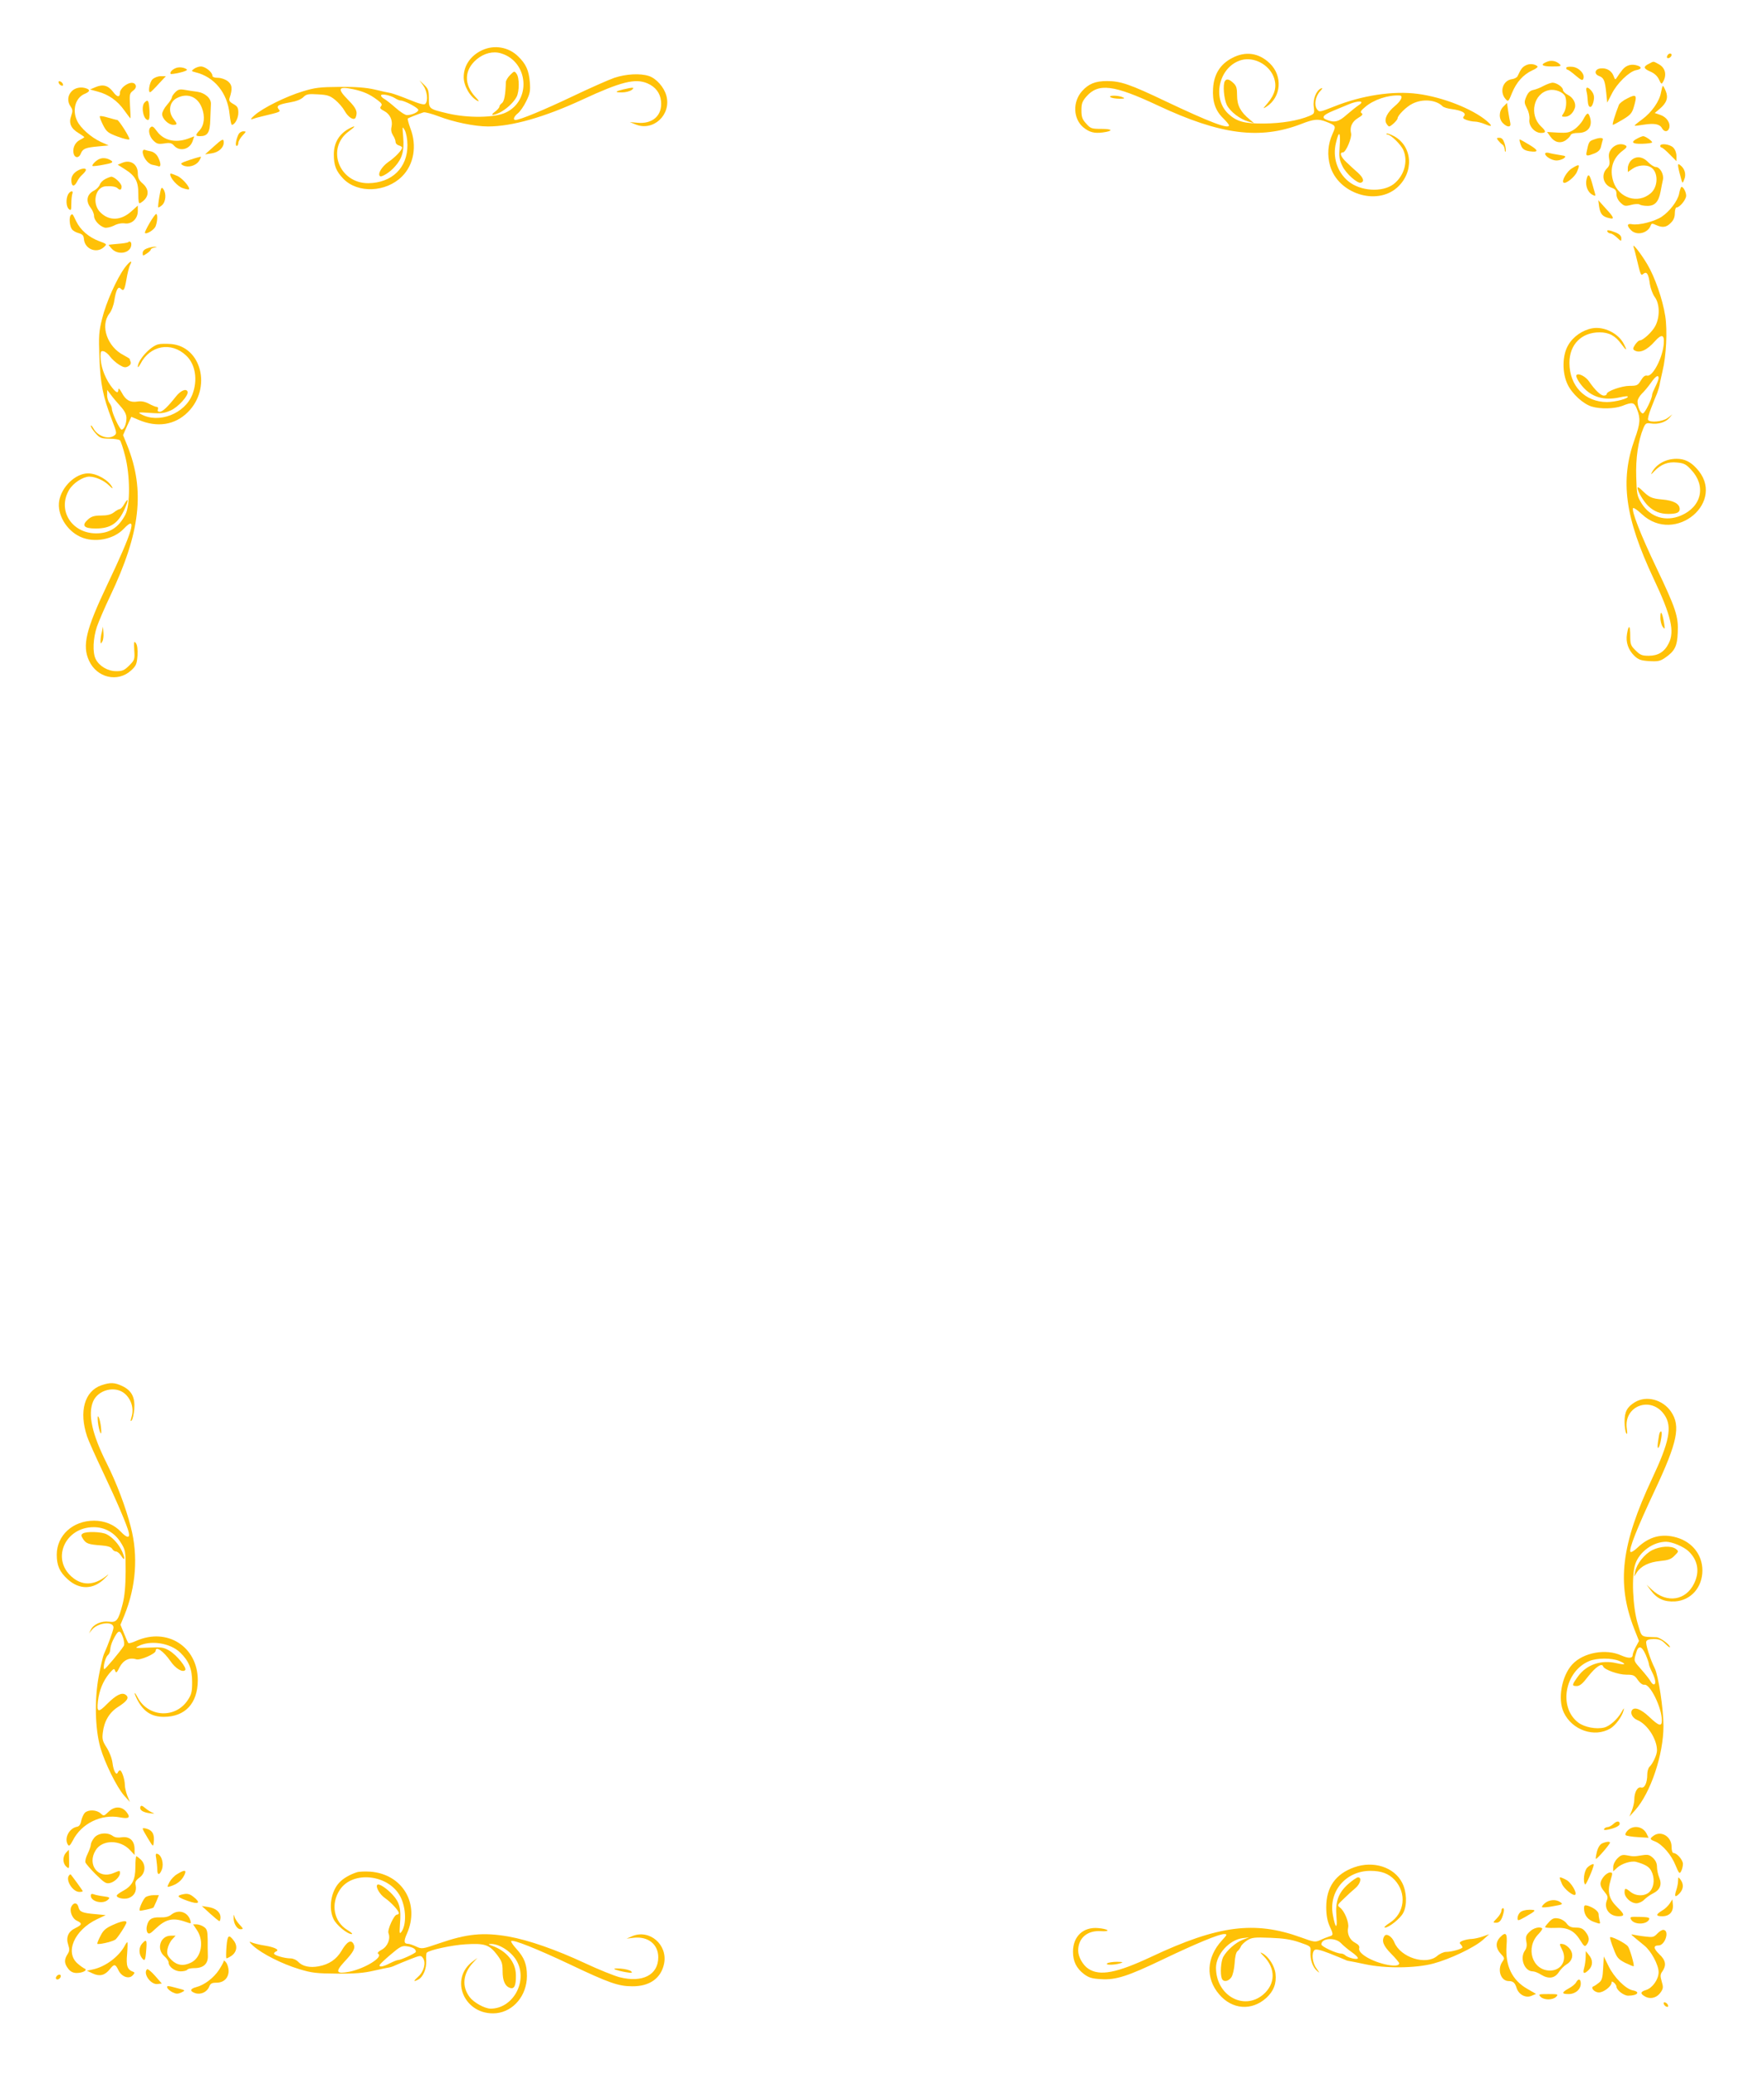 <?xml version="1.0" standalone="no"?>
<!DOCTYPE svg PUBLIC "-//W3C//DTD SVG 20010904//EN"
 "http://www.w3.org/TR/2001/REC-SVG-20010904/DTD/svg10.dtd">
<svg version="1.0" xmlns="http://www.w3.org/2000/svg"
 width="1088pt" height="1280pt" viewBox="0 0 1088 1280"
 preserveAspectRatio="xMidYMid meet">
<g transform="translate(0,1280) scale(0.1,-0.1)"
fill="#ffc107" stroke="none">
<path d="M2975 12491 c-72 -33 -115 -95 -115 -167 0 -54 40 -123 85 -146 13
-7 9 1 -12 23 -73 78 -71 167 7 233 46 38 101 52 150 37 170 -51 189 -292 28
-366 -69 -32 -232 -34 -355 -5 -118 28 -118 28 -118 94 0 48 -4 59 -29 83
l-29 28 24 -33 c24 -34 31 -94 12 -113 -7 -7 -36 0 -99 26 -49 20 -100 38
-114 41 -14 2 -59 12 -100 22 -53 12 -116 17 -215 16 -122 -1 -151 -4 -229
-28 -102 -31 -244 -101 -296 -147 -22 -19 -27 -28 -15 -24 11 4 38 12 60 17
117 28 117 28 104 44 -17 21 -2 30 72 43 36 6 66 18 79 31 19 19 31 22 91 18
58 -3 74 -8 106 -34 21 -17 47 -47 58 -67 23 -42 60 -64 69 -41 13 34 4 56
-44 105 -72 73 -66 88 28 69 63 -14 101 -30 150 -67 26 -19 31 -28 22 -38 -9
-11 -5 -17 20 -30 36 -19 53 -57 45 -97 -5 -19 -1 -37 9 -53 9 -13 16 -32 16
-41 0 -9 9 -18 20 -21 11 -3 20 -9 20 -13 0 -16 -43 -61 -86 -90 -39 -28 -66
-72 -51 -86 9 -10 64 24 94 60 44 49 57 96 50 180 -6 69 -6 70 10 42 9 -18 16
-55 16 -91 1 -139 -95 -233 -241 -235 -182 -1 -263 217 -119 321 41 30 43 38
4 18 -65 -34 -98 -89 -98 -162 0 -68 14 -103 59 -150 89 -91 262 -84 361 14
74 73 94 190 52 298 -11 30 -18 57 -16 60 5 4 60 26 97 38 9 3 52 -9 95 -25
91 -35 221 -62 303 -62 148 0 348 57 583 166 237 110 325 132 400 100 49 -21
79 -59 84 -109 10 -88 -51 -144 -147 -134 l-45 4 34 -14 c110 -46 223 59 191
177 -14 52 -62 106 -107 121 -54 18 -142 13 -214 -11 -35 -12 -152 -64 -259
-115 -174 -83 -324 -145 -351 -145 -17 0 -9 22 15 41 14 11 37 44 52 75 23 47
26 63 22 117 -6 73 -24 113 -73 160 -58 57 -146 72 -220 38z m-538 -297 c12
-8 27 -14 34 -14 23 0 109 -45 109 -58 0 -14 -40 -32 -70 -32 -11 0 -42 20
-70 45 -27 24 -59 49 -70 55 -11 6 -20 15 -20 21 0 13 57 2 87 -17z"/>
<path d="M7599 12442 c-73 -38 -112 -100 -117 -188 -5 -80 14 -137 63 -184 19
-19 35 -38 35 -43 0 -26 -120 20 -390 148 -220 105 -278 125 -362 125 -73 0
-114 -17 -155 -63 -58 -66 -54 -169 8 -222 38 -31 68 -39 121 -32 66 9 62 22
-8 22 -61 0 -68 2 -95 33 -24 26 -29 41 -29 82 0 41 5 55 31 85 74 84 168 72
439 -55 387 -182 631 -213 885 -115 79 31 105 33 155 14 60 -24 61 -25 39 -74
-30 -67 -34 -132 -15 -199 50 -170 284 -246 412 -134 106 93 98 253 -16 317
-23 12 -44 20 -47 17 -4 -3 -1 -6 5 -6 20 0 85 -64 98 -97 30 -70 4 -159 -61
-209 -69 -52 -204 -44 -279 18 -68 56 -98 148 -76 237 18 78 29 70 23 -18 -5
-69 -3 -85 17 -126 22 -46 93 -109 114 -102 22 7 16 29 -17 60 -20 17 -52 47
-71 65 -36 33 -47 62 -23 62 18 0 57 92 50 118 -9 38 6 72 43 94 27 16 32 23
22 30 -10 6 -5 16 22 38 52 45 142 75 212 71 25 -1 11 -32 -30 -66 -45 -38
-66 -79 -52 -105 6 -11 14 -20 18 -20 11 0 52 39 52 50 0 18 54 72 91 90 62
32 146 25 186 -15 6 -7 32 -15 58 -18 63 -9 90 -24 75 -43 -10 -11 -7 -16 15
-24 14 -5 37 -10 51 -10 14 0 41 -7 61 -15 47 -20 51 -14 13 19 -89 75 -272
147 -426 167 -151 20 -344 -9 -518 -79 -86 -34 -89 -35 -103 -16 -19 26 -10
80 19 111 15 16 17 22 7 18 -30 -11 -53 -68 -46 -114 5 -41 4 -43 -29 -57 -68
-28 -168 -45 -278 -46 -122 -1 -168 12 -220 60 -104 98 -56 294 82 332 78 20
168 -28 198 -105 21 -57 9 -106 -39 -163 -28 -32 -29 -35 -7 -21 93 59 103
191 21 269 -67 64 -149 76 -232 32z m781 -291 c-14 -9 -46 -35 -73 -58 -49
-44 -75 -51 -122 -33 -38 14 -27 30 41 58 32 13 73 30 89 37 63 27 108 24 65
-4z"/>
<path d="M10285 12459 c-4 -6 -5 -13 -2 -16 7 -7 27 6 27 18 0 12 -17 12 -25
-2z"/>
<path d="M9544 12420 c-47 -18 -36 -30 28 -30 54 0 60 2 48 14 -21 20 -51 26
-76 16z"/>
<path d="M10171 12407 c-37 -18 -35 -30 7 -48 24 -10 44 -27 54 -49 15 -31 16
-32 27 -12 23 43 11 86 -30 107 -33 18 -28 18 -58 2z"/>
<path d="M9411 12397 c-22 -11 -30 -22 -51 -67 -4 -8 -19 -16 -33 -18 -58 -7
-81 -79 -40 -124 15 -17 18 -14 39 39 27 66 70 114 125 139 22 9 36 21 32 25
-17 15 -49 18 -72 6z"/>
<path d="M10008 12371 c-12 -15 -28 -37 -34 -47 -11 -18 -13 -17 -22 8 -13 33
-44 50 -80 46 -36 -4 -42 -35 -9 -47 29 -11 36 -27 44 -104 l6 -60 28 54 c32
65 107 137 149 146 33 6 39 17 14 27 -37 14 -72 6 -96 -23z"/>
<path d="M1084 12380 c-23 -9 -39 -28 -31 -36 2 -2 27 1 56 8 28 6 48 15 44
19 -15 13 -48 18 -69 9z"/>
<path d="M1196 12375 c-17 -13 -17 -14 10 -21 116 -28 197 -127 210 -258 4
-36 10 -66 14 -66 18 0 40 40 40 74 0 31 -5 40 -30 54 -24 13 -29 22 -24 37
19 59 16 82 -11 104 -16 12 -42 21 -61 21 -22 0 -34 5 -34 13 0 22 -44 57 -71
57 -13 0 -32 -7 -43 -15z"/>
<path d="M9660 12381 c0 -6 4 -11 8 -11 5 0 27 -16 50 -36 36 -30 43 -33 48
-19 11 28 -28 70 -69 73 -22 2 -37 -1 -37 -7z"/>
<path d="M3146 12337 c-14 -14 -26 -34 -26 -44 -2 -77 -10 -118 -24 -129 -9
-6 -16 -16 -16 -22 0 -6 -12 -20 -27 -31 -33 -24 -15 -27 30 -5 41 21 85 62
103 96 18 34 18 119 0 143 -13 18 -14 18 -40 -8z"/>
<path d="M940 12310 c-19 -19 -29 -86 -12 -78 4 2 27 24 51 51 l44 47 -32 0
c-18 0 -40 -9 -51 -20z"/>
<path d="M7555 12300 c-14 -22 -6 -111 12 -148 22 -42 81 -87 133 -102 l35
-10 -27 23 c-56 45 -78 87 -78 147 0 46 -4 61 -23 78 -25 24 -42 28 -52 12z"/>
<path d="M362 12289 c2 -7 10 -15 17 -17 8 -3 12 1 9 9 -2 7 -10 15 -17 17 -8
3 -12 -1 -9 -9z"/>
<path d="M766 12269 c-14 -11 -26 -29 -26 -39 0 -33 -17 -31 -43 4 -31 40 -63
48 -109 28 l-33 -14 48 -13 c67 -18 121 -56 163 -115 20 -28 37 -50 38 -50 2
0 1 34 -2 76 -4 71 -3 78 18 94 15 11 21 23 17 34 -9 22 -39 20 -71 -5z"/>
<path d="M9520 12270 c-19 -11 -48 -22 -63 -25 -20 -4 -32 -16 -43 -41 -14
-33 -13 -39 4 -73 12 -22 17 -48 15 -68 -6 -39 32 -83 72 -83 32 0 32 10 0 40
-76 72 -46 206 50 224 38 8 88 -13 99 -39 11 -30 6 -80 -10 -103 -14 -21 -14
-22 9 -22 25 0 49 21 60 53 10 27 -9 65 -43 82 -16 8 -30 22 -30 30 0 18 -39
45 -65 45 -11 -1 -36 -10 -55 -20z"/>
<path d="M10245 12231 c-9 -55 -57 -123 -116 -167 -28 -20 -49 -38 -47 -39 2
-2 27 1 57 6 65 10 98 4 112 -22 13 -24 36 -24 44 0 10 31 -15 69 -54 82 l-35
12 31 26 c43 36 54 69 37 109 -7 18 -15 32 -18 32 -2 0 -7 -18 -11 -39z"/>
<path d="M442 12237 c-26 -27 -28 -64 -6 -95 13 -19 13 -28 3 -57 -16 -44 -2
-78 46 -106 19 -12 35 -23 35 -25 0 -2 -13 -10 -29 -18 -30 -16 -46 -54 -36
-87 9 -26 34 -24 44 5 12 29 29 36 108 43 l63 6 -49 22 c-61 29 -124 85 -145
129 -32 67 -11 143 46 167 31 13 36 24 12 33 -33 13 -71 5 -92 -17z"/>
<path d="M3846 12249 c-54 -13 -57 -19 -10 -19 22 0 49 7 60 15 22 17 10 18
-50 4z"/>
<path d="M9785 12237 c4 -13 7 -40 8 -60 2 -44 23 -50 34 -9 9 34 5 52 -14 75
-22 24 -34 21 -28 -6z"/>
<path d="M1081 12231 c-12 -12 -21 -26 -21 -32 0 -6 -13 -27 -30 -46 -16 -18
-30 -44 -30 -57 0 -28 39 -66 68 -66 27 0 27 5 2 37 -35 45 -25 105 21 128 64
34 128 9 154 -60 21 -53 15 -108 -15 -140 -26 -28 -25 -35 3 -35 48 0 62 22
64 102 2 40 3 83 4 96 2 35 -36 69 -84 76 -23 3 -58 8 -79 12 -29 5 -40 2 -57
-15z"/>
<path d="M10039 12194 c-26 -12 -50 -31 -54 -41 -23 -58 -43 -123 -37 -123 4
0 32 15 62 33 46 28 56 39 67 77 22 74 16 82 -38 54z"/>
<path d="M6850 12200 c8 -5 33 -9 55 -9 31 0 36 2 20 9 -29 13 -94 13 -75 0z"/>
<path d="M892 12168 c-24 -24 -8 -108 21 -108 8 0 11 18 9 60 -4 61 -9 69 -30
48z"/>
<path d="M9272 12142 c-28 -28 -29 -75 -2 -102 28 -28 52 -26 45 3 -3 12 -9
45 -13 72 l-7 50 -23 -23z"/>
<path d="M9765 12063 c-11 -21 -36 -48 -55 -61 -30 -20 -44 -23 -102 -20 l-66
4 20 -28 c25 -36 61 -45 94 -24 14 10 28 24 31 32 3 9 20 14 48 14 62 0 92 45
69 104 -9 24 -17 20 -39 -21z"/>
<path d="M616 12083 c-3 -3 6 -27 19 -53 22 -43 30 -50 92 -73 37 -14 69 -21
71 -16 4 10 -65 119 -75 119 -5 0 -29 7 -55 14 -25 8 -49 12 -52 9z"/>
<path d="M927 12013 c-15 -14 -6 -55 18 -79 22 -22 31 -24 68 -19 35 6 46 3
61 -14 35 -38 96 -23 114 28 l10 30 -40 -15 c-77 -27 -148 -10 -189 45 -23 32
-31 36 -42 24z"/>
<path d="M1472 11973 c-16 -31 -23 -73 -12 -73 5 0 10 8 10 18 0 9 11 30 25
45 24 25 25 27 6 27 -11 0 -24 -8 -29 -17z"/>
<path d="M10101 11947 c-46 -23 -36 -36 28 -34 34 1 61 5 61 9 0 9 -42 38 -55
38 -5 0 -21 -6 -34 -13z"/>
<path d="M9241 11933 c8 -10 20 -22 27 -26 6 -4 12 -18 13 -30 0 -12 3 -16 6
-10 2 7 -1 29 -7 48 -8 25 -17 35 -32 35 -18 0 -19 -2 -7 -17z"/>
<path d="M9827 11938 c-26 -9 -29 -15 -42 -80 -4 -22 5 -22 50 -4 24 10 36 23
40 43 4 15 8 34 11 41 4 14 -20 15 -59 0z"/>
<path d="M1315 11893 l-50 -45 40 6 c43 6 75 35 75 67 0 27 -9 23 -65 -28z"/>
<path d="M9376 11918 c10 -35 22 -45 57 -51 58 -8 58 5 1 39 -31 19 -58 34
-61 34 -2 0 -1 -10 3 -22z"/>
<path d="M9940 11883 c-16 -21 -20 -35 -15 -64 5 -30 2 -42 -14 -58 -38 -38
-23 -101 29 -119 24 -9 30 -17 30 -40 0 -18 10 -38 25 -52 23 -22 29 -23 65
-14 21 6 45 7 52 3 7 -5 29 -9 49 -9 46 0 69 25 81 88 5 26 11 59 15 75 6 33
-19 77 -45 77 -10 0 -31 14 -47 30 -34 36 -76 39 -105 10 -11 -11 -20 -32 -20
-46 l0 -25 29 20 c31 22 81 27 110 11 50 -26 51 -122 1 -163 -78 -66 -195 -30
-229 72 -25 77 -5 145 58 192 22 16 28 25 19 31 -27 17 -66 8 -88 -19z"/>
<path d="M10240 11900 c0 -5 4 -10 8 -10 5 0 28 -19 50 -42 l42 -42 0 32 c0
19 -8 40 -20 52 -21 21 -80 28 -80 10z"/>
<path d="M880 11864 c0 -31 31 -74 58 -80 15 -3 33 -7 40 -10 16 -5 15 21 -3
56 -9 18 -26 32 -43 36 -15 3 -33 7 -39 10 -7 2 -13 -3 -13 -12z"/>
<path d="M9530 11852 c0 -17 42 -42 70 -42 15 0 34 6 45 13 16 13 14 15 -26
21 -24 4 -54 9 -66 13 -13 3 -23 1 -23 -5z"/>
<path d="M1171 11814 c-59 -20 -62 -23 -42 -34 31 -16 78 -3 98 26 9 14 14 26
12 27 -2 1 -33 -7 -68 -19z"/>
<path d="M615 11820 c-22 -8 -51 -38 -44 -44 2 -2 33 1 68 8 49 9 60 14 50 23
-22 17 -52 22 -74 13z"/>
<path d="M755 11796 l-29 -12 46 -29 c63 -40 82 -75 81 -152 0 -44 3 -61 11
-56 55 31 62 81 16 121 -23 20 -30 35 -30 63 0 55 -44 86 -95 65z"/>
<path d="M10350 11779 c0 -8 6 -36 14 -64 13 -50 13 -50 24 -22 13 30 4 65
-22 86 -13 11 -16 11 -16 0z"/>
<path d="M9694 11761 c-29 -18 -63 -75 -51 -87 12 -12 69 33 83 65 21 50 17
52 -32 22z"/>
<path d="M466 11739 c-17 -14 -26 -30 -26 -49 0 -40 16 -46 34 -13 7 16 23 37
35 47 12 11 21 23 21 28 0 15 -37 8 -64 -13z"/>
<path d="M1050 11724 c0 -24 46 -74 76 -84 19 -7 37 -10 39 -8 11 10 -42 71
-72 83 -40 17 -43 17 -43 9z"/>
<path d="M9785 11692 c-8 -37 8 -78 36 -93 19 -10 21 -9 17 7 -3 11 -12 40
-19 67 -15 54 -25 59 -34 19z"/>
<path d="M648 11695 c-15 -8 -30 -24 -33 -35 -4 -11 -19 -27 -34 -35 -46 -23
-54 -66 -21 -108 11 -14 20 -36 20 -49 0 -26 32 -62 65 -72 12 -3 36 2 57 12
22 12 48 17 68 14 43 -6 80 29 80 76 l0 34 -39 -35 c-65 -59 -138 -61 -192 -7
-54 53 -32 158 34 161 36 2 61 -2 72 -12 15 -15 25 -10 25 10 0 20 -44 61 -64
61 -6 -1 -23 -7 -38 -15z"/>
<path d="M983 11588 c-6 -35 -9 -65 -7 -67 2 -2 13 4 24 14 23 21 27 72 7 99
-11 15 -14 10 -24 -46z"/>
<path d="M10368 11644 c-3 -5 -9 -23 -12 -41 -10 -44 -58 -107 -107 -140 -44
-29 -141 -54 -183 -46 -31 6 -34 -9 -6 -37 36 -36 106 -18 122 31 4 11 10 12
32 1 40 -18 64 -15 91 13 17 16 25 35 25 60 0 19 5 35 10 35 20 0 60 49 60 73
0 26 -24 65 -32 51z"/>
<path d="M420 11601 c-15 -29 -12 -77 5 -91 13 -11 15 -6 15 33 0 25 3 52 6
61 9 23 -13 20 -26 -3z"/>
<path d="M9863 11526 c7 -46 21 -62 60 -71 37 -10 34 2 -20 60 l-45 50 5 -39z"/>
<path d="M437 11473 c-12 -11 -8 -68 6 -86 6 -10 26 -21 42 -25 24 -7 31 -14
33 -39 6 -60 78 -88 122 -48 21 19 21 19 -27 37 -65 24 -117 69 -143 123 -23
48 -23 48 -33 38z"/>
<path d="M922 11423 c-18 -31 -31 -58 -28 -60 10 -10 58 20 66 42 12 31 13 75
3 75 -5 -1 -23 -26 -41 -57z"/>
<path d="M9915 11370 c3 -5 12 -10 18 -10 7 0 25 -11 40 -25 26 -25 27 -25 27
-5 0 15 -11 26 -35 36 -40 16 -59 18 -50 4z"/>
<path d="M789 11305 c-3 -2 -30 -7 -60 -9 -30 -3 -56 -5 -58 -6 -3 0 6 -11 19
-25 41 -43 120 -25 120 28 0 16 -11 22 -21 12z"/>
<path d="M10076 11275 c4 -11 11 -38 16 -60 28 -117 28 -117 44 -104 21 17 32
-1 40 -63 4 -26 17 -62 30 -80 31 -41 33 -122 4 -178 -19 -37 -76 -90 -97 -90
-6 0 -18 -12 -28 -26 -14 -22 -15 -28 -4 -35 32 -20 78 1 126 56 41 46 59 42
55 -12 -5 -87 -69 -209 -103 -200 -13 3 -24 -6 -38 -29 -19 -31 -24 -34 -69
-34 -50 0 -142 -33 -142 -50 0 -6 -8 -10 -18 -10 -19 0 -54 33 -91 87 -20 30
-64 53 -77 40 -10 -10 25 -64 60 -95 55 -48 125 -62 211 -42 22 5 41 7 44 5
11 -12 -75 -35 -127 -35 -136 0 -232 99 -232 242 0 113 74 188 186 188 58 0
97 -21 134 -72 32 -44 39 -44 15 1 -33 65 -122 109 -194 96 -60 -11 -118 -51
-148 -103 -38 -63 -39 -172 -4 -244 28 -58 96 -120 149 -136 54 -16 139 -14
187 4 65 26 75 23 92 -21 22 -56 20 -88 -15 -185 -91 -254 -60 -482 117 -859
109 -230 131 -327 93 -400 -26 -52 -65 -76 -123 -76 -42 0 -53 5 -81 33 -30
29 -33 38 -33 91 0 66 -10 71 -20 11 -9 -51 8 -99 45 -135 25 -24 41 -30 93
-33 52 -3 67 0 96 20 60 41 76 71 79 156 5 99 -11 147 -133 403 -96 201 -155
352 -142 365 3 4 28 -13 54 -38 207 -192 528 82 335 285 -37 40 -74 57 -121
57 -67 0 -126 -33 -153 -85 -8 -14 -3 -12 14 7 42 44 85 61 142 55 42 -4 55
-10 87 -45 93 -99 65 -227 -63 -282 -94 -40 -190 -11 -243 75 -28 45 -30 56
-33 162 -4 116 12 225 44 302 13 30 17 33 46 29 44 -7 91 7 114 34 l19 22 -29
-22 c-30 -23 -109 -31 -121 -12 -3 6 5 38 19 73 13 34 30 76 37 92 6 17 13 39
15 50 1 11 10 49 18 85 23 94 31 251 17 340 -16 104 -65 243 -111 320 -43 72
-96 138 -84 105z m154 -808 c0 -7 -9 -30 -20 -52 -11 -22 -20 -44 -20 -49 0
-25 -45 -116 -57 -116 -15 0 -33 40 -33 74 0 12 12 33 26 47 14 13 39 43 56
67 29 42 48 54 48 29z"/>
<path d="M908 11268 c-18 -6 -28 -17 -28 -29 0 -18 1 -19 25 -3 14 9 25 20 25
24 0 5 10 11 23 13 18 4 19 4 2 5 -11 0 -32 -4 -47 -10z"/>
<path d="M769 11148 c-49 -67 -115 -214 -139 -313 -20 -79 -22 -106 -17 -240
6 -163 22 -241 77 -384 31 -81 32 -85 14 -98 -36 -26 -102 -4 -128 45 -9 15
-15 21 -16 15 0 -7 13 -27 29 -45 26 -30 35 -33 85 -34 31 0 61 -5 66 -10 5
-5 19 -47 31 -94 32 -121 33 -307 2 -365 -42 -80 -98 -115 -181 -115 -151 1
-239 143 -166 268 25 42 84 81 124 82 37 0 89 -22 120 -52 20 -20 29 -25 22
-13 -23 44 -94 85 -149 85 -77 0 -163 -82 -178 -170 -14 -83 45 -182 130 -221
86 -40 206 -17 269 50 87 92 54 -18 -104 -349 -130 -274 -154 -372 -111 -465
48 -106 177 -136 259 -61 32 29 36 40 40 92 2 39 -1 65 -10 77 -11 15 -13 9
-10 -43 4 -57 2 -62 -31 -95 -30 -30 -42 -35 -80 -35 -52 0 -105 31 -127 75
-20 41 -16 128 8 200 12 34 48 118 81 187 187 392 217 653 106 930 l-26 64 25
57 26 56 45 -19 c115 -49 224 -32 304 48 148 148 84 404 -104 420 -30 2 -65 2
-79 -2 -49 -12 -126 -97 -126 -138 0 -7 7 1 16 17 59 115 190 139 282 52 57
-53 73 -150 39 -239 -46 -120 -208 -183 -317 -123 -22 12 -16 13 56 8 67 -5
88 -2 126 15 47 20 113 94 105 116 -8 22 -43 7 -72 -30 -50 -63 -82 -94 -100
-94 -11 0 -15 5 -11 15 3 8 0 15 -7 15 -7 0 -29 9 -49 20 -25 13 -47 17 -71
13 -44 -7 -72 9 -96 55 -12 22 -20 30 -21 20 0 -30 -17 -20 -51 28 -36 53 -59
120 -59 175 0 32 3 36 20 32 11 -3 29 -18 40 -34 11 -15 36 -37 55 -49 28 -17
38 -19 55 -10 13 7 19 17 16 27 -3 8 -6 16 -6 19 0 2 -17 12 -37 23 -101 51
-146 181 -89 256 14 17 27 53 31 81 10 63 23 90 38 75 20 -20 25 -12 37 56 6
37 16 75 21 86 21 37 0 28 -32 -15z m-26 -854 c26 -29 37 -50 37 -73 0 -36
-15 -71 -30 -71 -12 0 -60 104 -60 129 0 9 -7 25 -15 35 -8 11 -15 34 -14 50
l0 31 22 -29 c12 -17 39 -49 60 -72z"/>
<path d="M10100 9791 c0 -22 38 -86 67 -113 35 -33 73 -48 123 -48 50 0 70 8
70 30 0 32 -37 53 -108 59 -67 6 -80 13 -128 60 -13 13 -24 19 -24 12z"/>
<path d="M766 9690 c-9 -17 -22 -30 -27 -30 -6 0 -22 -9 -36 -20 -18 -14 -41
-20 -79 -20 -41 0 -59 -5 -80 -23 -43 -38 -28 -57 46 -57 93 0 140 32 180 123
25 56 22 71 -4 27z"/>
<path d="M10241 8994 c-1 -22 6 -49 14 -60 14 -18 15 -16 9 21 -11 67 -23 86
-23 39z"/>
<path d="M628 8901 c-5 -18 -8 -43 -8 -55 1 -19 2 -19 11 -3 6 9 9 34 7 55
l-3 37 -7 -34z"/>
<path d="M625 4255 c-104 -36 -139 -162 -88 -315 8 -25 53 -125 99 -222 88
-186 147 -325 158 -370 9 -38 -11 -36 -49 4 -41 44 -100 68 -165 68 -131 0
-230 -91 -230 -210 0 -67 18 -107 68 -152 72 -65 157 -64 226 4 29 28 31 33 9
15 -75 -58 -149 -59 -213 -1 -124 112 -37 304 138 304 69 0 129 -34 167 -95
29 -47 30 -51 30 -179 -1 -93 -6 -151 -19 -201 -26 -101 -37 -114 -84 -108
-46 6 -96 -16 -112 -50 l-11 -22 18 22 c37 45 133 55 133 14 0 -15 -32 -104
-60 -166 -5 -11 -19 -71 -31 -134 -27 -144 -23 -323 10 -441 28 -96 101 -243
146 -295 l36 -40 -16 39 c-8 21 -15 51 -15 66 0 33 -19 90 -30 90 -5 0 -10 -6
-13 -12 -9 -24 -27 7 -33 57 -4 30 -19 68 -36 95 -25 39 -29 52 -24 92 8 70
40 125 94 159 58 37 71 58 47 75 -23 17 -59 -1 -114 -56 -55 -56 -65 -53 -57
17 8 67 32 125 71 172 26 30 30 31 35 15 6 -16 11 -12 28 23 23 43 60 61 102
48 24 -8 120 34 120 52 0 32 49 -2 91 -63 31 -46 75 -72 91 -56 13 13 -52 93
-97 120 -36 21 -50 23 -129 19 -78 -4 -87 -3 -65 8 74 40 198 22 261 -39 53
-52 73 -100 73 -182 0 -60 -4 -76 -27 -111 -76 -115 -243 -106 -308 15 -23 44
-27 35 -4 -11 38 -74 88 -107 164 -107 132 0 209 83 210 225 0 207 -188 328
-379 244 -24 -11 -46 -17 -49 -14 -3 2 -15 29 -27 59 l-22 54 24 58 c72 177
86 366 40 544 -32 125 -88 272 -148 392 -92 183 -118 303 -85 383 31 73 136
99 195 49 40 -34 58 -92 43 -141 -8 -27 -8 -33 0 -25 6 6 13 37 16 68 6 74
-15 116 -73 144 -48 23 -75 24 -130 5z m135 -1560 c6 -19 8 -40 3 -48 -22 -35
-116 -147 -120 -143 -10 9 7 74 22 86 8 7 15 22 15 35 0 12 7 37 16 56 34 69
45 71 64 14z"/>
<path d="M10084 4151 c-49 -30 -64 -59 -64 -121 0 -30 5 -62 10 -70 7 -11 8
-3 4 26 -22 144 152 207 233 85 48 -71 29 -166 -77 -391 -191 -407 -220 -646
-111 -926 l30 -76 -20 -37 c-10 -19 -19 -42 -19 -49 0 -22 -25 -23 -71 -3 -94
43 -233 18 -301 -55 -66 -71 -92 -215 -53 -297 51 -109 189 -157 287 -99 32
19 73 74 82 112 5 18 1 15 -13 -11 -24 -43 -73 -87 -107 -95 -49 -12 -122 2
-160 31 -123 94 -83 316 68 379 47 20 138 20 185 1 47 -20 39 -27 -17 -14 -94
22 -183 -8 -236 -80 -40 -55 -41 -61 -9 -61 19 0 37 15 71 60 46 58 84 84 92
61 7 -20 93 -51 143 -51 43 0 51 -3 71 -33 14 -20 30 -31 40 -29 35 7 108
-141 108 -220 0 -40 -18 -35 -78 22 -51 48 -92 64 -107 40 -11 -19 5 -48 34
-60 61 -25 121 -117 121 -187 0 -26 -24 -79 -46 -101 -8 -7 -14 -29 -14 -47 0
-53 -17 -87 -38 -81 -22 7 -42 -29 -42 -75 0 -16 -7 -46 -15 -67 l-15 -37 36
40 c95 107 174 342 174 519 0 104 -31 309 -54 356 -28 55 -58 150 -52 165 3
10 19 15 46 15 33 0 48 -6 71 -29 16 -16 29 -26 29 -21 0 15 -61 60 -83 61
-101 4 -89 -4 -116 84 -31 104 -39 296 -15 367 25 76 110 138 190 138 37 0
108 -30 138 -58 58 -55 71 -126 35 -199 -51 -106 -168 -124 -259 -40 l-34 32
25 -34 c39 -53 84 -73 151 -69 98 7 168 87 168 191 0 96 -62 175 -158 203 -92
27 -171 6 -243 -63 -21 -20 -39 -30 -43 -25 -10 17 40 144 150 378 140 298
161 397 101 486 -51 75 -152 102 -223 59z m66 -1557 c11 -26 20 -52 20 -58 0
-7 9 -29 20 -51 21 -42 26 -75 10 -75 -5 0 -14 9 -20 20 -6 11 -31 43 -55 70
-50 57 -49 52 -34 103 13 50 34 47 59 -9z"/>
<path d="M604 4027 c3 -27 10 -56 15 -65 6 -10 7 1 4 34 -3 27 -10 56 -15 64
-6 10 -7 -1 -4 -33z"/>
<path d="M10237 3963 c-3 -5 -7 -30 -11 -58 -8 -61 10 -40 20 23 6 38 2 54 -9
35z"/>
<path d="M511 3341 c-12 -8 -12 -13 2 -35 19 -28 33 -33 116 -39 36 -3 57 -10
63 -21 5 -9 15 -16 23 -16 8 0 22 -11 31 -25 23 -36 28 -24 9 21 -19 45 -58
90 -97 110 -30 16 -125 19 -147 5z"/>
<path d="M10190 3238 c-48 -25 -95 -84 -105 -133 l-6 -30 16 25 c27 41 75 64
143 71 51 5 69 11 90 33 26 26 27 27 8 42 -29 21 -96 17 -146 -8z"/>
<path d="M866 1655 c-7 -20 16 -35 61 -40 24 -3 30 -2 16 3 -12 4 -33 17 -47
29 -19 16 -26 18 -30 8z"/>
<path d="M668 1623 c-27 -26 -28 -26 -48 -8 -25 22 -75 24 -97 3 -8 -9 -18
-31 -22 -49 -4 -23 -13 -35 -26 -37 -49 -9 -81 -72 -56 -111 7 -11 14 -4 30
26 53 105 175 165 291 143 56 -11 67 -1 40 33 -29 37 -76 37 -112 0z"/>
<path d="M9952 1550 c-12 -11 -28 -20 -36 -20 -8 0 -18 -5 -22 -11 -4 -8 4 -9
27 -4 42 9 69 23 69 35 0 19 -18 19 -38 0z"/>
<path d="M880 1520 c0 -5 15 -32 33 -61 31 -51 32 -52 35 -25 6 48 -6 73 -38
84 -16 6 -30 7 -30 2z"/>
<path d="M10039 1509 c-12 -12 -17 -25 -12 -29 4 -4 38 -10 75 -12 l66 -4 -13
27 c-23 44 -81 53 -116 18z"/>
<path d="M581 1464 c-12 -15 -21 -34 -21 -43 0 -9 -9 -34 -19 -55 -11 -21 -17
-45 -14 -54 4 -10 33 -43 65 -75 51 -50 63 -58 86 -52 29 6 62 39 62 61 0 17
0 17 -41 0 -93 -39 -164 52 -109 141 40 66 151 67 212 1 l28 -30 0 36 c0 52
-31 80 -79 73 -23 -4 -43 -1 -55 8 -33 25 -91 19 -115 -11z"/>
<path d="M10198 1476 c-24 -18 -23 -22 11 -35 45 -19 100 -83 125 -146 22 -52
25 -56 35 -37 6 11 11 31 11 45 0 24 -37 67 -58 67 -7 0 -12 16 -12 39 0 63
-66 102 -112 67z"/>
<path d="M9883 1430 c-14 -6 -26 -24 -33 -50 -6 -23 -9 -44 -7 -46 5 -5 87 90
87 100 0 8 -21 7 -47 -4z"/>
<path d="M407 1372 c-22 -25 -21 -65 2 -86 18 -16 18 -14 17 44 0 33 -1 60 -2
60 0 0 -8 -8 -17 -18z"/>
<path d="M964 1333 c3 -21 6 -50 6 -65 0 -37 15 -36 29 2 12 35 -2 85 -26 94
-13 5 -15 0 -9 -31z"/>
<path d="M9976 1337 c-15 -15 -26 -37 -26 -53 l0 -27 24 22 c28 26 88 45 119
36 56 -16 79 -30 92 -56 21 -40 19 -92 -6 -123 -26 -33 -84 -36 -122 -6 -32
26 -37 25 -37 -3 0 -31 39 -67 73 -67 15 0 37 10 49 23 12 12 36 29 52 37 45
22 58 55 40 98 -8 19 -14 49 -14 66 0 22 -8 40 -25 56 -21 19 -31 22 -67 16
-50 -8 -53 -8 -95 0 -26 5 -37 1 -57 -19z"/>
<path d="M835 1283 c0 -79 -20 -117 -79 -148 -20 -11 -36 -23 -36 -28 0 -15
45 -24 73 -15 34 12 51 42 44 78 -5 22 0 31 24 49 37 27 40 80 7 111 -12 11
-24 20 -27 20 -3 0 -6 -30 -6 -67z"/>
<path d="M8353 1282 c-116 -41 -173 -123 -173 -246 0 -49 7 -85 20 -115 25
-54 25 -58 -2 -66 -13 -4 -38 -14 -55 -22 -31 -14 -38 -13 -120 17 -285 103
-510 74 -922 -120 -215 -101 -318 -120 -388 -74 -34 22 -63 74 -63 112 0 78
57 126 141 120 28 -2 44 1 39 6 -5 5 -30 11 -57 13 -92 8 -155 -51 -155 -146
0 -59 21 -102 68 -138 30 -22 49 -28 105 -31 92 -6 165 18 384 123 203 97 343
155 375 155 21 0 20 -3 -15 -41 -94 -104 -100 -232 -16 -330 80 -95 201 -104
291 -23 46 42 64 90 57 150 -5 47 -43 106 -80 125 -18 10 -16 6 7 -17 75 -76
74 -172 -4 -238 -120 -100 -290 -4 -290 166 0 82 82 173 165 183 l40 5 -40
-15 c-44 -17 -99 -66 -121 -107 -14 -28 -19 -104 -8 -132 9 -24 41 -19 59 8 9
13 18 53 20 87 2 38 9 68 18 74 7 5 16 18 20 27 3 10 21 27 39 39 29 18 45 20
143 16 81 -3 128 -10 180 -28 70 -24 70 -24 68 -59 -3 -47 13 -93 39 -116 19
-17 19 -16 -2 14 -26 34 -32 94 -13 113 8 8 34 3 95 -21 45 -18 87 -35 93 -38
5 -3 16 -7 25 -8 8 -1 53 -10 100 -20 126 -27 310 -25 420 4 104 28 251 98
305 145 l40 36 -40 -14 c-22 -8 -52 -14 -67 -15 -15 0 -39 -5 -54 -10 -21 -8
-24 -14 -16 -22 7 -7 12 -15 12 -20 0 -9 -67 -28 -101 -28 -14 0 -39 -11 -55
-25 -69 -59 -225 -10 -264 84 -14 36 -49 58 -61 39 -19 -29 -8 -59 41 -109 28
-28 50 -55 50 -59 0 -15 -26 -18 -71 -10 -94 18 -184 70 -176 102 4 13 -4 23
-24 34 -34 17 -52 56 -44 94 7 31 -23 104 -51 124 -17 13 -16 16 22 52 22 22
54 51 72 66 32 26 44 68 18 68 -7 0 -34 -18 -59 -40 -62 -55 -82 -108 -74
-203 7 -80 -7 -74 -22 10 -28 146 80 273 231 273 69 0 113 -17 150 -56 76 -82
62 -206 -31 -265 -25 -16 -38 -29 -29 -29 25 0 96 57 113 91 25 48 22 130 -7
186 -49 96 -177 137 -295 95z m-82 -468 c13 -14 43 -39 67 -56 23 -16 40 -33
37 -38 -6 -10 -64 5 -79 20 -5 5 -17 10 -25 10 -28 0 -121 43 -121 56 0 40 86
45 121 8z"/>
<path d="M9790 1280 c-20 -20 -28 -88 -13 -104 5 -5 52 102 53 122 0 9 -23 -1
-40 -18z"/>
<path d="M1093 1240 c-18 -10 -39 -33 -48 -50 -16 -32 -16 -32 7 -25 39 12 67
34 83 65 19 36 6 40 -42 10z"/>
<path d="M2200 1251 c-43 -14 -84 -38 -107 -63 -52 -55 -68 -158 -36 -225 17
-37 85 -93 112 -93 9 0 -3 11 -26 25 -84 51 -105 160 -47 248 80 121 303 95
374 -43 35 -69 38 -172 6 -216 -12 -16 -13 -10 -9 48 8 93 -2 133 -44 179 -37
41 -86 73 -96 63 -12 -13 16 -61 49 -83 37 -26 84 -77 84 -92 0 -5 -6 -9 -12
-9 -18 -1 -60 -94 -52 -114 14 -35 -5 -82 -41 -102 -22 -12 -30 -21 -22 -26
32 -20 -81 -90 -177 -110 -82 -16 -90 -2 -34 59 60 64 72 87 58 113 -15 28
-41 13 -74 -44 -31 -52 -76 -83 -141 -95 -55 -10 -100 0 -127 29 -10 11 -31
20 -46 20 -37 0 -102 19 -102 30 0 4 6 10 13 13 24 9 -8 26 -70 36 -34 5 -72
15 -85 21 -15 7 -9 -2 15 -24 54 -48 176 -110 282 -142 79 -24 107 -27 235
-28 109 -1 165 4 225 18 44 10 87 19 95 20 8 1 26 7 40 14 14 6 54 23 90 37
62 24 66 25 78 8 21 -28 7 -84 -28 -115 -32 -29 -32 -35 1 -18 29 16 50 66 48
115 -2 25 0 47 3 50 16 17 156 47 240 52 117 7 146 -2 194 -65 29 -39 34 -52
34 -101 0 -61 16 -95 49 -104 24 -6 34 18 33 80 -1 80 -57 149 -147 181 -24 8
-26 11 -9 11 55 2 134 -51 164 -110 65 -126 -29 -290 -165 -289 -36 1 -102 37
-128 71 -50 66 -42 145 21 213 l27 29 -26 -19 c-154 -111 -53 -340 142 -322
107 11 189 110 189 230 0 71 -16 113 -65 167 -21 23 -35 44 -32 48 11 11 159
-48 362 -144 242 -115 300 -135 385 -135 107 -1 178 50 196 140 23 117 -90
214 -197 169 l-34 -15 41 5 c90 11 154 -39 154 -120 0 -109 -97 -159 -239
-123 -34 9 -131 48 -214 87 -178 83 -347 142 -471 164 -156 27 -256 17 -427
-42 -105 -36 -107 -36 -142 -20 -19 9 -42 17 -50 17 -26 0 -28 16 -7 63 81
183 -26 366 -225 382 -33 2 -71 1 -85 -4z m356 -472 c7 -6 11 -15 8 -20 -6
-10 -92 -49 -108 -49 -7 0 -29 -9 -51 -20 -42 -22 -69 -26 -63 -10 2 5 32 34
68 64 56 48 69 55 98 51 19 -2 40 -9 48 -16z"/>
<path d="M9891 1224 c-27 -35 -26 -56 4 -92 21 -25 24 -34 15 -56 -18 -49 17
-96 73 -96 40 0 38 11 -7 55 -53 51 -64 96 -42 168 13 44 13 47 -4 47 -10 0
-28 -12 -39 -26z"/>
<path d="M427 1233 c-26 -26 20 -103 63 -103 11 0 20 2 20 5 0 4 -60 86 -74
103 -2 1 -6 -1 -9 -5z"/>
<path d="M9620 1216 c0 -2 6 -19 14 -37 13 -31 71 -77 82 -66 12 12 -27 77
-55 91 -30 16 -41 19 -41 12z"/>
<path d="M10350 1199 c0 -14 -5 -40 -11 -58 -14 -41 -7 -48 20 -20 25 27 27
57 6 85 -14 18 -14 18 -15 -7z"/>
<path d="M560 1107 c0 -37 76 -55 106 -25 14 13 11 16 -28 21 -24 3 -52 9 -61
13 -11 4 -17 1 -17 -9z"/>
<path d="M1118 1113 c-30 -8 -20 -17 42 -39 66 -23 81 -12 34 25 -26 21 -41
23 -76 14z"/>
<path d="M898 1098 c-16 -14 -44 -76 -36 -83 3 -4 79 13 85 19 1 1 9 19 18 39
l15 37 -33 0 c-18 0 -40 -6 -49 -12z"/>
<path d="M9529 1061 c-13 -11 -21 -22 -18 -25 3 -3 34 -1 69 6 57 10 62 12 45
24 -27 20 -69 17 -96 -5z"/>
<path d="M10298 1058 c-10 -15 -31 -35 -48 -44 -39 -24 -38 -34 3 -34 44 0 69
28 65 71 l-3 33 -17 -26z"/>
<path d="M441 1041 c-15 -27 4 -76 34 -89 34 -16 31 -25 -10 -45 -44 -21 -60
-57 -44 -104 9 -28 8 -38 -5 -58 -21 -33 -20 -57 5 -89 14 -18 30 -26 52 -26
37 0 70 18 49 27 -7 3 -26 16 -42 30 -82 69 -22 208 119 275 l53 25 -64 6
c-81 7 -97 14 -104 43 -7 29 -29 31 -43 5z"/>
<path d="M9770 1028 c0 -40 23 -71 64 -84 37 -13 38 -13 32 9 -3 12 -6 30 -6
39 0 18 -30 41 -67 53 -19 5 -23 3 -23 -17z"/>
<path d="M1295 997 c28 -25 53 -46 58 -47 4 0 7 11 7 23 0 32 -29 57 -76 64
l-39 6 50 -46z"/>
<path d="M9260 1013 c0 -9 -12 -30 -27 -45 -26 -27 -26 -28 -5 -28 22 0 35 17
46 63 4 16 2 27 -4 27 -5 0 -10 -8 -10 -17z"/>
<path d="M9376 1004 c-9 -8 -16 -24 -16 -35 0 -19 3 -18 48 7 68 39 71 44 25
44 -24 0 -48 -7 -57 -16z"/>
<path d="M1058 991 c-17 -14 -38 -19 -71 -18 -51 2 -72 -12 -81 -53 -4 -14 -2
-32 3 -40 9 -12 17 -9 48 21 65 62 108 72 186 45 37 -13 37 -13 31 8 -15 52
-72 71 -116 37z"/>
<path d="M1441 973 c-2 -35 20 -73 42 -73 19 0 19 2 -5 28 -14 15 -28 36 -31
47 -4 18 -5 18 -6 -2z"/>
<path d="M10060 960 c18 -34 99 -33 112 2 4 10 -10 13 -58 14 -58 2 -63 0 -54
-16z"/>
<path d="M9556 947 c-14 -15 -26 -30 -26 -34 0 -4 27 -6 59 -5 77 5 119 -15
156 -74 26 -42 30 -44 42 -28 18 25 16 47 -8 78 -16 20 -29 26 -59 26 -29 0
-43 6 -57 25 -10 14 -32 28 -50 31 -26 5 -37 1 -57 -19z"/>
<path d="M693 925 c-40 -18 -57 -33 -72 -64 -12 -22 -21 -44 -21 -50 0 -9 87
10 110 24 14 8 70 95 70 107 0 14 -33 8 -87 -17z"/>
<path d="M1215 894 c45 -67 28 -167 -35 -199 -47 -24 -87 -19 -122 15 -26 27
-30 36 -25 67 4 20 16 46 28 59 l22 24 -30 0 c-64 0 -90 -82 -40 -126 15 -13
27 -30 27 -39 0 -27 38 -55 74 -55 19 0 38 5 41 10 3 6 23 10 44 10 56 0 85
27 83 76 -1 21 -1 67 -1 101 -1 52 -4 64 -23 77 -12 9 -33 16 -45 16 l-22 0
24 -36z"/>
<path d="M9434 884 c-22 -21 -25 -31 -20 -60 5 -23 2 -41 -9 -56 -33 -48 -2
-128 49 -128 10 0 34 -9 52 -21 46 -28 84 -22 109 17 11 17 32 38 47 47 37 22
46 61 21 95 -11 15 -30 28 -42 30 -25 4 -25 4 -5 -37 31 -63 -7 -126 -76 -126
-110 0 -154 142 -70 226 15 16 25 31 22 34 -14 13 -55 3 -78 -21z"/>
<path d="M10222 873 c-21 -22 -28 -24 -75 -18 -29 3 -61 9 -72 11 -22 5 -22 6
66 -66 43 -34 89 -120 89 -165 0 -44 -38 -98 -78 -110 -37 -11 -37 -24 0 -43
33 -15 71 -3 93 32 14 21 14 31 4 64 -10 34 -9 44 5 63 25 37 20 68 -20 105
-36 35 -38 54 -4 54 40 0 69 92 30 96 -8 1 -25 -9 -38 -23z"/>
<path d="M9250 848 c-27 -30 -25 -66 6 -99 25 -26 25 -29 10 -50 -33 -48 -10
-119 40 -119 27 0 38 -10 49 -45 14 -40 58 -62 93 -45 l26 11 -52 30 c-96 54
-139 144 -130 269 6 77 -4 88 -42 48z"/>
<path d="M1397 793 c-3 -37 -3 -70 -1 -72 2 -2 15 4 29 13 35 23 42 61 18 94
-32 43 -40 37 -46 -35z"/>
<path d="M9930 849 c0 -7 10 -40 23 -72 19 -52 28 -62 70 -84 27 -13 51 -23
53 -21 6 6 -24 108 -35 122 -19 23 -111 68 -111 55z"/>
<path d="M877 812 c-21 -23 -22 -62 -3 -88 19 -25 23 -19 28 49 5 61 1 68 -25
39z"/>
<path d="M770 799 c-37 -69 -121 -131 -197 -147 l-37 -8 36 -17 c43 -20 75
-12 106 27 26 33 34 32 52 -6 19 -41 65 -58 88 -33 13 13 14 19 4 22 -37 14
-45 36 -38 110 3 40 4 73 1 73 -2 0 -9 -9 -15 -21z"/>
<path d="M9780 730 c0 -19 -4 -50 -9 -68 -11 -37 -1 -42 29 -12 25 25 26 61 0
91 l-19 24 -1 -35z"/>
<path d="M9888 660 c-3 -60 -8 -76 -26 -90 -12 -10 -27 -20 -33 -22 -22 -7 4
-38 33 -38 29 0 78 38 78 61 0 8 4 8 15 -1 8 -7 15 -18 15 -24 0 -21 45 -56
72 -56 58 0 78 24 28 33 -44 9 -116 81 -149 150 l-29 59 -4 -72z"/>
<path d="M1380 704 c0 -6 -14 -31 -30 -56 -33 -49 -89 -92 -139 -105 -39 -10
-42 -25 -8 -37 34 -12 74 6 87 39 8 20 16 25 45 25 45 0 75 29 75 73 0 17 -7
41 -15 51 -8 11 -15 15 -15 10z"/>
<path d="M6830 690 c-19 -12 42 -12 80 0 21 7 17 8 -20 9 -25 0 -52 -4 -60 -9z"/>
<path d="M907 653 c-27 -26 23 -97 65 -91 l26 3 -42 48 c-23 26 -45 44 -49 40z"/>
<path d="M3795 651 c11 -4 40 -12 65 -16 36 -6 43 -5 33 5 -6 7 -36 15 -65 17
-37 2 -47 1 -33 -6z"/>
<path d="M346 605 c-3 -9 0 -15 8 -15 8 0 16 7 20 15 3 9 0 15 -8 15 -8 0 -16
-7 -20 -15z"/>
<path d="M9721 572 c-5 -10 -26 -27 -45 -37 -45 -25 -46 -35 -1 -35 42 0 75
29 75 65 0 29 -15 33 -29 7z"/>
<path d="M1032 538 c3 -7 17 -19 32 -27 23 -11 33 -11 55 -1 26 13 26 13 -24
26 -62 17 -68 17 -63 2z"/>
<path d="M9502 483 c22 -21 74 -21 96 0 15 16 12 17 -48 17 -60 0 -63 -1 -48
-17z"/>
<path d="M10262 439 c2 -7 10 -15 17 -17 8 -3 12 1 9 9 -2 7 -10 15 -17 17 -8
3 -12 -1 -9 -9z"/>
</g>
</svg>
